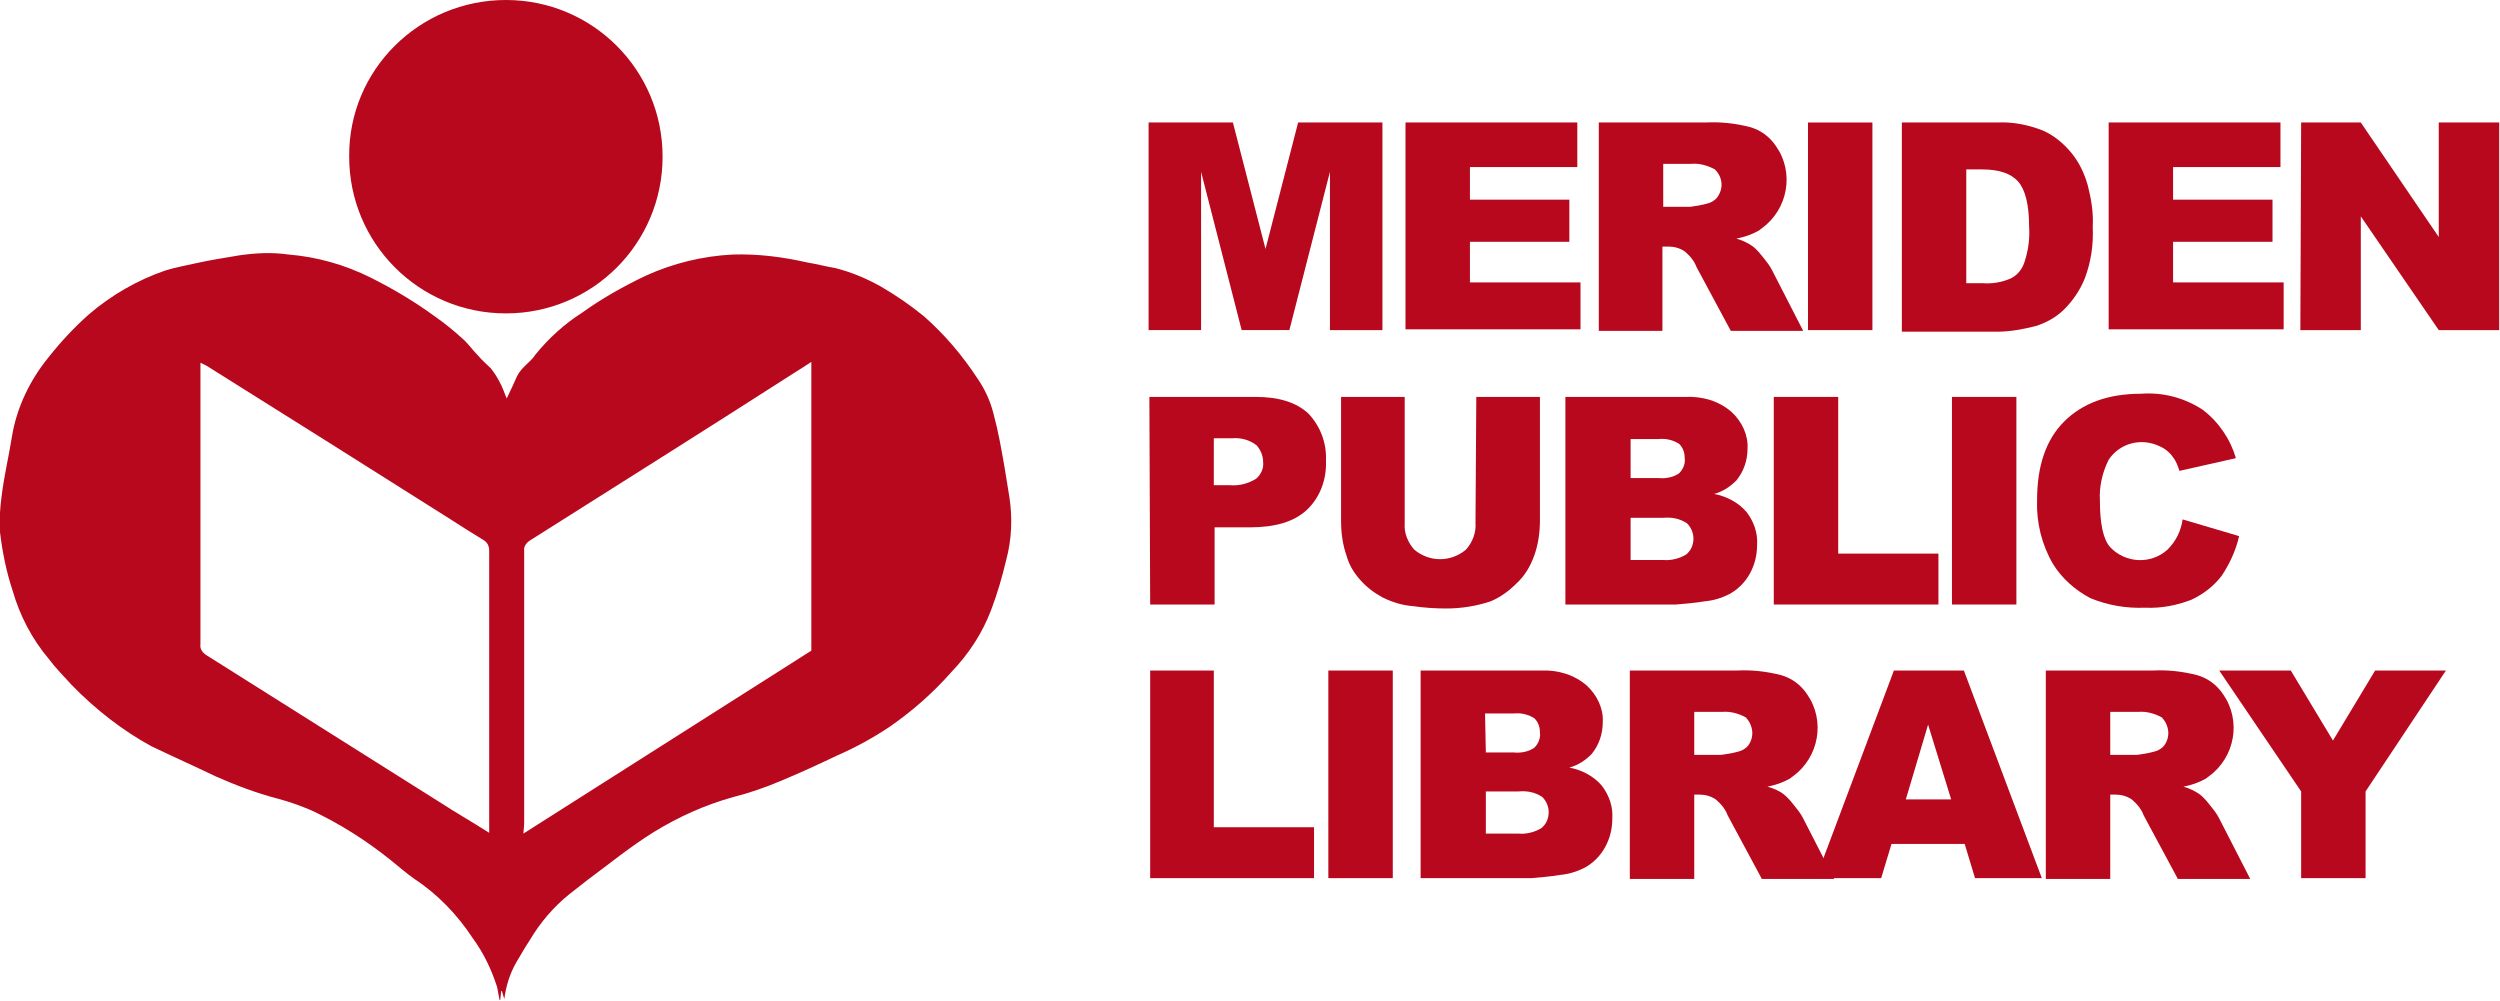 <?xml version="1.0" encoding="utf-8"?>
<!-- Generator: Adobe Illustrator 27.1.1, SVG Export Plug-In . SVG Version: 6.00 Build 0)  -->
<svg version="1.1" id="Group_6002" xmlns="http://www.w3.org/2000/svg" xmlns:xlink="http://www.w3.org/1999/xlink" x="0px" y="0px"
	 viewBox="0 0 314.3 125.8" style="enable-background:new 0 0 314.3 125.8;" xml:space="preserve">
<style type="text/css">
	.st0{fill:#B8081D;}
</style>
<g>
	<g id="Group_6001">
		<path id="Path_53239" class="st0" d="M63.7,50.1c0.5-1,0.9-1.9,1.3-2.8c0.3-0.6,0.7-1,1.1-1.4c0.4-0.4,0.9-0.8,1.2-1.3
			c1.7-2.1,3.7-3.9,5.9-5.3c2.5-1.8,5.2-3.3,7.9-4.6c3.5-1.6,7.2-2.5,11-2.7c3.2-0.1,6.3,0.3,9.4,1c1.2,0.2,2.3,0.5,3.5,0.7
			c2,0.5,3.9,1.3,5.7,2.3c1.9,1.1,3.8,2.4,5.5,3.8c2.6,2.3,4.8,4.9,6.7,7.8c0.9,1.3,1.6,2.8,2,4.4c0.6,2.2,1,4.5,1.4,6.8
			c0.2,1.2,0.4,2.5,0.6,3.7c0.4,2.6,0.3,5.3-0.4,7.9c-0.5,2.1-1.1,4.2-1.9,6.3c-1.1,2.9-2.8,5.5-5,7.8c-2.3,2.6-4.9,4.9-7.8,6.9
			c-2.1,1.4-4.3,2.6-6.6,3.6c-2.3,1.1-4.7,2.2-7.1,3.2c-1.9,0.8-3.9,1.5-5.9,2c-3.6,1-6.9,2.5-10,4.4c-2.9,1.8-5.6,4-8.3,6
			c-0.8,0.6-1.5,1.2-2.3,1.8c-2,1.6-3.7,3.6-5,5.8c-0.6,0.9-1.1,1.8-1.7,2.8c-0.8,1.4-1.3,3-1.5,4.6l-0.3-1l-0.1,0
			c0,0.4-0.1,0.7-0.1,1.1l-0.1,0c-0.1-0.5-0.2-1.1-0.3-1.6c-0.7-2.2-1.7-4.3-3.1-6.2c-1.9-2.9-4.4-5.5-7.3-7.4
			c-1-0.7-1.9-1.5-2.9-2.3c-3.1-2.5-6.4-4.6-10-6.3c-1.4-0.6-2.8-1.1-4.3-1.5c-2.7-0.7-5.3-1.7-7.8-2.8c-2.7-1.3-5.4-2.5-8.1-3.8
			C15.5,91.9,12,89.2,9,86.1c-1-1.1-2-2.1-2.9-3.3c-2.1-2.5-3.6-5.4-4.5-8.5c-0.8-2.4-1.3-4.9-1.6-7.4c-0.1-1.5,0-3,0.2-4.5
			c0.3-2.5,0.9-5,1.3-7.5c0.6-3.7,2.3-7.2,4.7-10.1c1.5-1.9,3.2-3.7,5-5.3c2.8-2.4,6.1-4.3,9.6-5.5c1.3-0.4,2.5-0.6,3.8-0.9
			c1.8-0.4,3.7-0.7,5.5-1c2.1-0.3,4.1-0.4,6.2-0.1c3.6,0.3,7.1,1.3,10.3,2.9c2.8,1.4,5.5,3,8.1,4.9c1.3,0.9,2.5,1.9,3.7,3
			c0.6,0.6,1.1,1.3,1.7,1.9c0.5,0.6,1.1,1.1,1.6,1.6c0.4,0.5,0.8,1.1,1.1,1.7C63.2,48.7,63.4,49.4,63.7,50.1 M65.8,104.8L102,81.8
			V45.5c-0.9,0.6-1.7,1.1-2.5,1.6C88.6,54.1,77.6,61,66.7,67.9c-0.5,0.3-0.9,0.8-0.8,1.4c0,11.4,0,22.9,0,34.3L65.8,104.8z
			 M61.5,104.7V90c0-6.9,0-13.9,0-20.8c0-0.5-0.2-1-0.7-1.3c-1.5-0.9-2.9-1.8-4.3-2.7C46.4,58.8,36.2,52.4,26,46
			c-0.2-0.1-0.4-0.2-0.8-0.4v1c0,11.5,0,22.9,0,34.4c-0.1,0.6,0.3,1.1,0.8,1.4c9.7,6.1,19.5,12.3,29.2,18.4
			C57.2,102.1,59.3,103.3,61.5,104.7"/>
		<path id="Path_53240" class="st0" d="M63.6,0c10.9,0,19.7,8.8,19.7,19.7c0,10.9-8.8,19.7-19.7,19.7s-19.7-8.8-19.7-19.7
			c0,0,0,0,0,0C43.8,8.8,52.7,0,63.6,0C63.5,0,63.6,0,63.6,0"/>
		<path id="Path_53241" class="st0" d="M144.4,15.4H155l4.1,15.9l4.1-15.9h10.6v26.1h-6.6V21.6l-5.1,19.9h-6L151,21.6v19.9h-6.6
			V15.4z"/>
		<path id="Path_53242" class="st0" d="M176.7,15.4h21.6V21h-13.5v4.1h12.5v5.3h-12.5v5.1h13.9v5.9h-22V15.4z"/>
		<path id="Path_53243" class="st0" d="M201,41.5V15.4h13.4c1.9-0.1,3.8,0.1,5.7,0.6c1.3,0.4,2.4,1.2,3.2,2.4
			c2.3,3.3,1.5,7.9-1.8,10.3c-0.1,0.1-0.3,0.2-0.4,0.3c-0.9,0.5-1.8,0.8-2.8,1c0.7,0.2,1.4,0.5,2.1,1c0.5,0.4,0.9,0.9,1.3,1.4
			c0.4,0.5,0.8,1,1.1,1.6l3.9,7.6h-9.1l-4.3-8c-0.3-0.8-0.8-1.4-1.5-2c-0.6-0.4-1.3-0.6-2-0.6H209v10.6H201z M209.1,26h3.4
			c0.7-0.1,1.4-0.2,2.1-0.4c0.5-0.1,1-0.4,1.3-0.8c0.8-1.1,0.7-2.5-0.3-3.5c-0.9-0.5-2-0.8-3-0.7h-3.5L209.1,26z"/>
		<rect id="Rectangle_2960" x="227.3" y="15.4" class="st0" width="8.1" height="26.1"/>
		<path id="Path_53244" class="st0" d="M239.1,15.4h12c2-0.1,3.9,0.3,5.7,1c1.4,0.6,2.6,1.6,3.6,2.8c1,1.2,1.7,2.7,2.1,4.2
			c0.4,1.6,0.7,3.3,0.6,5.1c0.1,2.2-0.2,4.4-1,6.5c-0.6,1.5-1.5,2.8-2.6,3.9c-1,1-2.3,1.7-3.6,2.1c-1.6,0.4-3.2,0.7-4.8,0.7h-12
			V15.4z M247.2,21.3v14.3h2c1.2,0.1,2.5-0.1,3.6-0.6c0.8-0.4,1.4-1.1,1.7-2c0.5-1.5,0.7-3,0.6-4.5c0-2.8-0.5-4.7-1.4-5.7
			s-2.4-1.5-4.5-1.5L247.2,21.3z"/>
		<path id="Path_53245" class="st0" d="M265.1,15.4h21.6V21h-13.5v4.1h12.5v5.3h-12.5v5.1h13.9v5.9h-22V15.4z"/>
		<path id="Path_53246" class="st0" d="M289.3,15.4h7.5l9.8,14.4V15.4h7.6v26.1h-7.6l-9.8-14.3v14.3h-7.6L289.3,15.4z"/>
		<path id="Path_53247" class="st0" d="M144.5,49.9h13.4c2.9,0,5.1,0.7,6.6,2.1c1.5,1.6,2.3,3.7,2.2,5.9c0.1,2.3-0.7,4.6-2.4,6.2
			c-1.6,1.5-4,2.2-7.2,2.2h-4.4V76h-8.1L144.5,49.9z M152.6,61h2c1.2,0.1,2.3-0.2,3.3-0.8c0.6-0.5,1-1.3,0.9-2.1
			c0-0.8-0.3-1.5-0.8-2.1c-0.9-0.7-2-1-3.1-0.9h-2.3L152.6,61z"/>
		<path id="Path_53248" class="st0" d="M185.6,49.9h8v15.5c0,1.5-0.2,3-0.7,4.4c-0.5,1.4-1.2,2.6-2.3,3.6c-0.9,0.9-2,1.7-3.2,2.2
			c-1.8,0.6-3.7,0.9-5.6,0.9c-1.4,0-2.8-0.1-4.2-0.3c-1.3-0.1-2.6-0.5-3.8-1.1c-1.1-0.6-2-1.3-2.8-2.2c-0.8-0.9-1.4-1.9-1.7-3
			c-0.5-1.4-0.7-2.9-0.7-4.4V49.9h8v15.9c-0.1,1.2,0.4,2.4,1.2,3.3c1.9,1.6,4.6,1.6,6.5,0c0.8-0.9,1.3-2.1,1.2-3.4L185.6,49.9z"/>
		<path id="Path_53249" class="st0" d="M196.8,49.9h15.1c2.1-0.1,4.2,0.5,5.8,1.9c1.3,1.2,2.1,2.9,2,4.6c0,1.5-0.5,2.9-1.4,4
			c-0.8,0.8-1.7,1.4-2.8,1.7c1.6,0.3,3.1,1.1,4.1,2.3c0.9,1.2,1.4,2.6,1.3,4.1c0,1.3-0.3,2.5-0.9,3.6c-0.6,1.1-1.5,2-2.6,2.6
			c-1,0.5-2,0.8-3.1,0.9c-1.2,0.2-2.4,0.3-3.6,0.4h-13.9V49.9z M205,60.1h3.5c0.9,0.1,1.9-0.1,2.6-0.6c0.5-0.5,0.8-1.2,0.7-1.9
			c0-0.7-0.2-1.3-0.7-1.8c-0.8-0.5-1.7-0.7-2.6-0.6H205L205,60.1z M205,70.4h4.1c1,0.1,2.1-0.2,2.9-0.7c0.6-0.5,0.9-1.2,0.9-2
			c0-0.7-0.3-1.4-0.8-1.9c-0.9-0.6-1.9-0.8-3-0.7H205L205,70.4z"/>
		<path id="Path_53250" class="st0" d="M223,49.9h8.1v19.7h12.6V76H223V49.9z"/>
		<rect id="Rectangle_2961" x="245.4" y="49.9" class="st0" width="8.1" height="26.1"/>
		<path id="Path_53251" class="st0" d="M274.4,65.3l7.1,2.1c-0.4,1.8-1.2,3.5-2.2,5c-1,1.3-2.3,2.3-3.8,3c-1.8,0.7-3.8,1.1-5.8,1
			c-2.4,0.1-4.7-0.3-6.9-1.2c-1.9-1-3.6-2.5-4.7-4.3c-1.4-2.4-2.1-5.2-2-8c0-4.3,1.1-7.6,3.4-9.9s5.5-3.5,9.7-3.5
			c2.7-0.2,5.4,0.5,7.7,2c2,1.5,3.5,3.7,4.2,6.1l-7.1,1.6c-0.2-0.6-0.4-1.2-0.8-1.7c-0.4-0.6-1-1.1-1.7-1.4c-2.3-1.1-5-0.4-6.4,1.7
			c-0.8,1.6-1.2,3.4-1.1,5.1c0,2.9,0.4,4.9,1.3,5.9c1.9,2,5.1,2.2,7.2,0.3C273.6,68,274.2,66.7,274.4,65.3"/>
		<path id="Path_53252" class="st0" d="M144.5,84.3h8.1V104h12.6v6.4h-20.6V84.3z"/>
		<rect id="Rectangle_2962" x="167" y="84.3" class="st0" width="8.1" height="26.1"/>
		<path id="Path_53253" class="st0" d="M178.6,84.3h15.1c2.1-0.1,4.2,0.5,5.8,1.9c1.3,1.2,2.1,2.9,2,4.6c0,1.5-0.5,2.9-1.4,4
			c-0.8,0.8-1.7,1.4-2.8,1.7c1.6,0.3,3.1,1.1,4.1,2.3c0.9,1.2,1.4,2.6,1.3,4.1c0,1.3-0.3,2.5-0.9,3.6c-0.6,1.1-1.5,2-2.6,2.6
			c-1,0.5-2,0.8-3.1,0.9c-1.2,0.2-2.4,0.3-3.6,0.4h-13.9V84.3z M186.8,94.6h3.5c0.9,0.1,1.9-0.1,2.6-0.6c0.5-0.5,0.8-1.2,0.7-1.9
			c0-0.7-0.2-1.3-0.7-1.8c-0.8-0.5-1.7-0.7-2.6-0.6h-3.6L186.8,94.6z M186.8,104.8h4.1c1,0.1,2.1-0.2,2.9-0.7c0.6-0.5,0.9-1.2,0.9-2
			c0-0.7-0.3-1.4-0.8-1.9c-0.9-0.6-1.9-0.8-3-0.7h-4.1L186.8,104.8z"/>
		<path id="Path_53254" class="st0" d="M204.9,110.4V84.3h13.4c1.9-0.1,3.8,0.1,5.7,0.6c1.3,0.4,2.4,1.2,3.2,2.4
			c2.3,3.3,1.5,7.9-1.8,10.3c-0.1,0.1-0.3,0.2-0.4,0.3c-0.9,0.5-1.8,0.8-2.8,1c0.7,0.2,1.5,0.5,2.1,1c0.5,0.4,0.9,0.9,1.3,1.4
			c0.4,0.5,0.8,1,1.1,1.6l3.9,7.6h-9.1l-4.3-8c-0.3-0.8-0.8-1.4-1.5-2c-0.6-0.4-1.3-0.6-2-0.6H213v10.6H204.9z M213,94.9h3.4
			c0.7-0.1,1.4-0.2,2.1-0.4c0.5-0.1,1-0.4,1.3-0.8c0.8-1.1,0.6-2.5-0.3-3.5c-0.9-0.5-2-0.8-3-0.7H213L213,94.9z"/>
		<path id="Path_53255" class="st0" d="M247,106.1h-9.2l-1.3,4.3h-8.2l9.8-26.1h8.8l9.8,26.1h-8.4L247,106.1z M245.3,100.5l-2.9-9.4
			l-2.8,9.4H245.3z"/>
		<path id="Path_53256" class="st0" d="M257.2,110.4V84.3h13.4c1.9-0.1,3.8,0.1,5.7,0.6c1.3,0.4,2.4,1.2,3.2,2.4
			c2.3,3.3,1.5,7.9-1.8,10.3c-0.1,0.1-0.3,0.2-0.4,0.3c-0.9,0.5-1.8,0.8-2.8,1c0.7,0.2,1.4,0.5,2.1,1c0.5,0.4,0.9,0.9,1.3,1.4
			c0.4,0.5,0.8,1,1.1,1.6l3.9,7.6h-9.1l-4.3-8c-0.3-0.8-0.8-1.4-1.5-2c-0.6-0.4-1.3-0.6-2-0.6h-0.7v10.6H257.2z M265.3,94.9h3.4
			c0.7-0.1,1.4-0.2,2.1-0.4c0.5-0.1,1-0.4,1.3-0.8c0.8-1.1,0.6-2.5-0.3-3.5c-0.9-0.5-2-0.8-3-0.7h-3.5L265.3,94.9z"/>
		<path id="Path_53257" class="st0" d="M279,84.3h9l5.3,8.8l5.3-8.8h8.9l-10.1,15.2v10.9h-8.1V99.5L279,84.3z"/>
	</g>
</g>
</svg>
